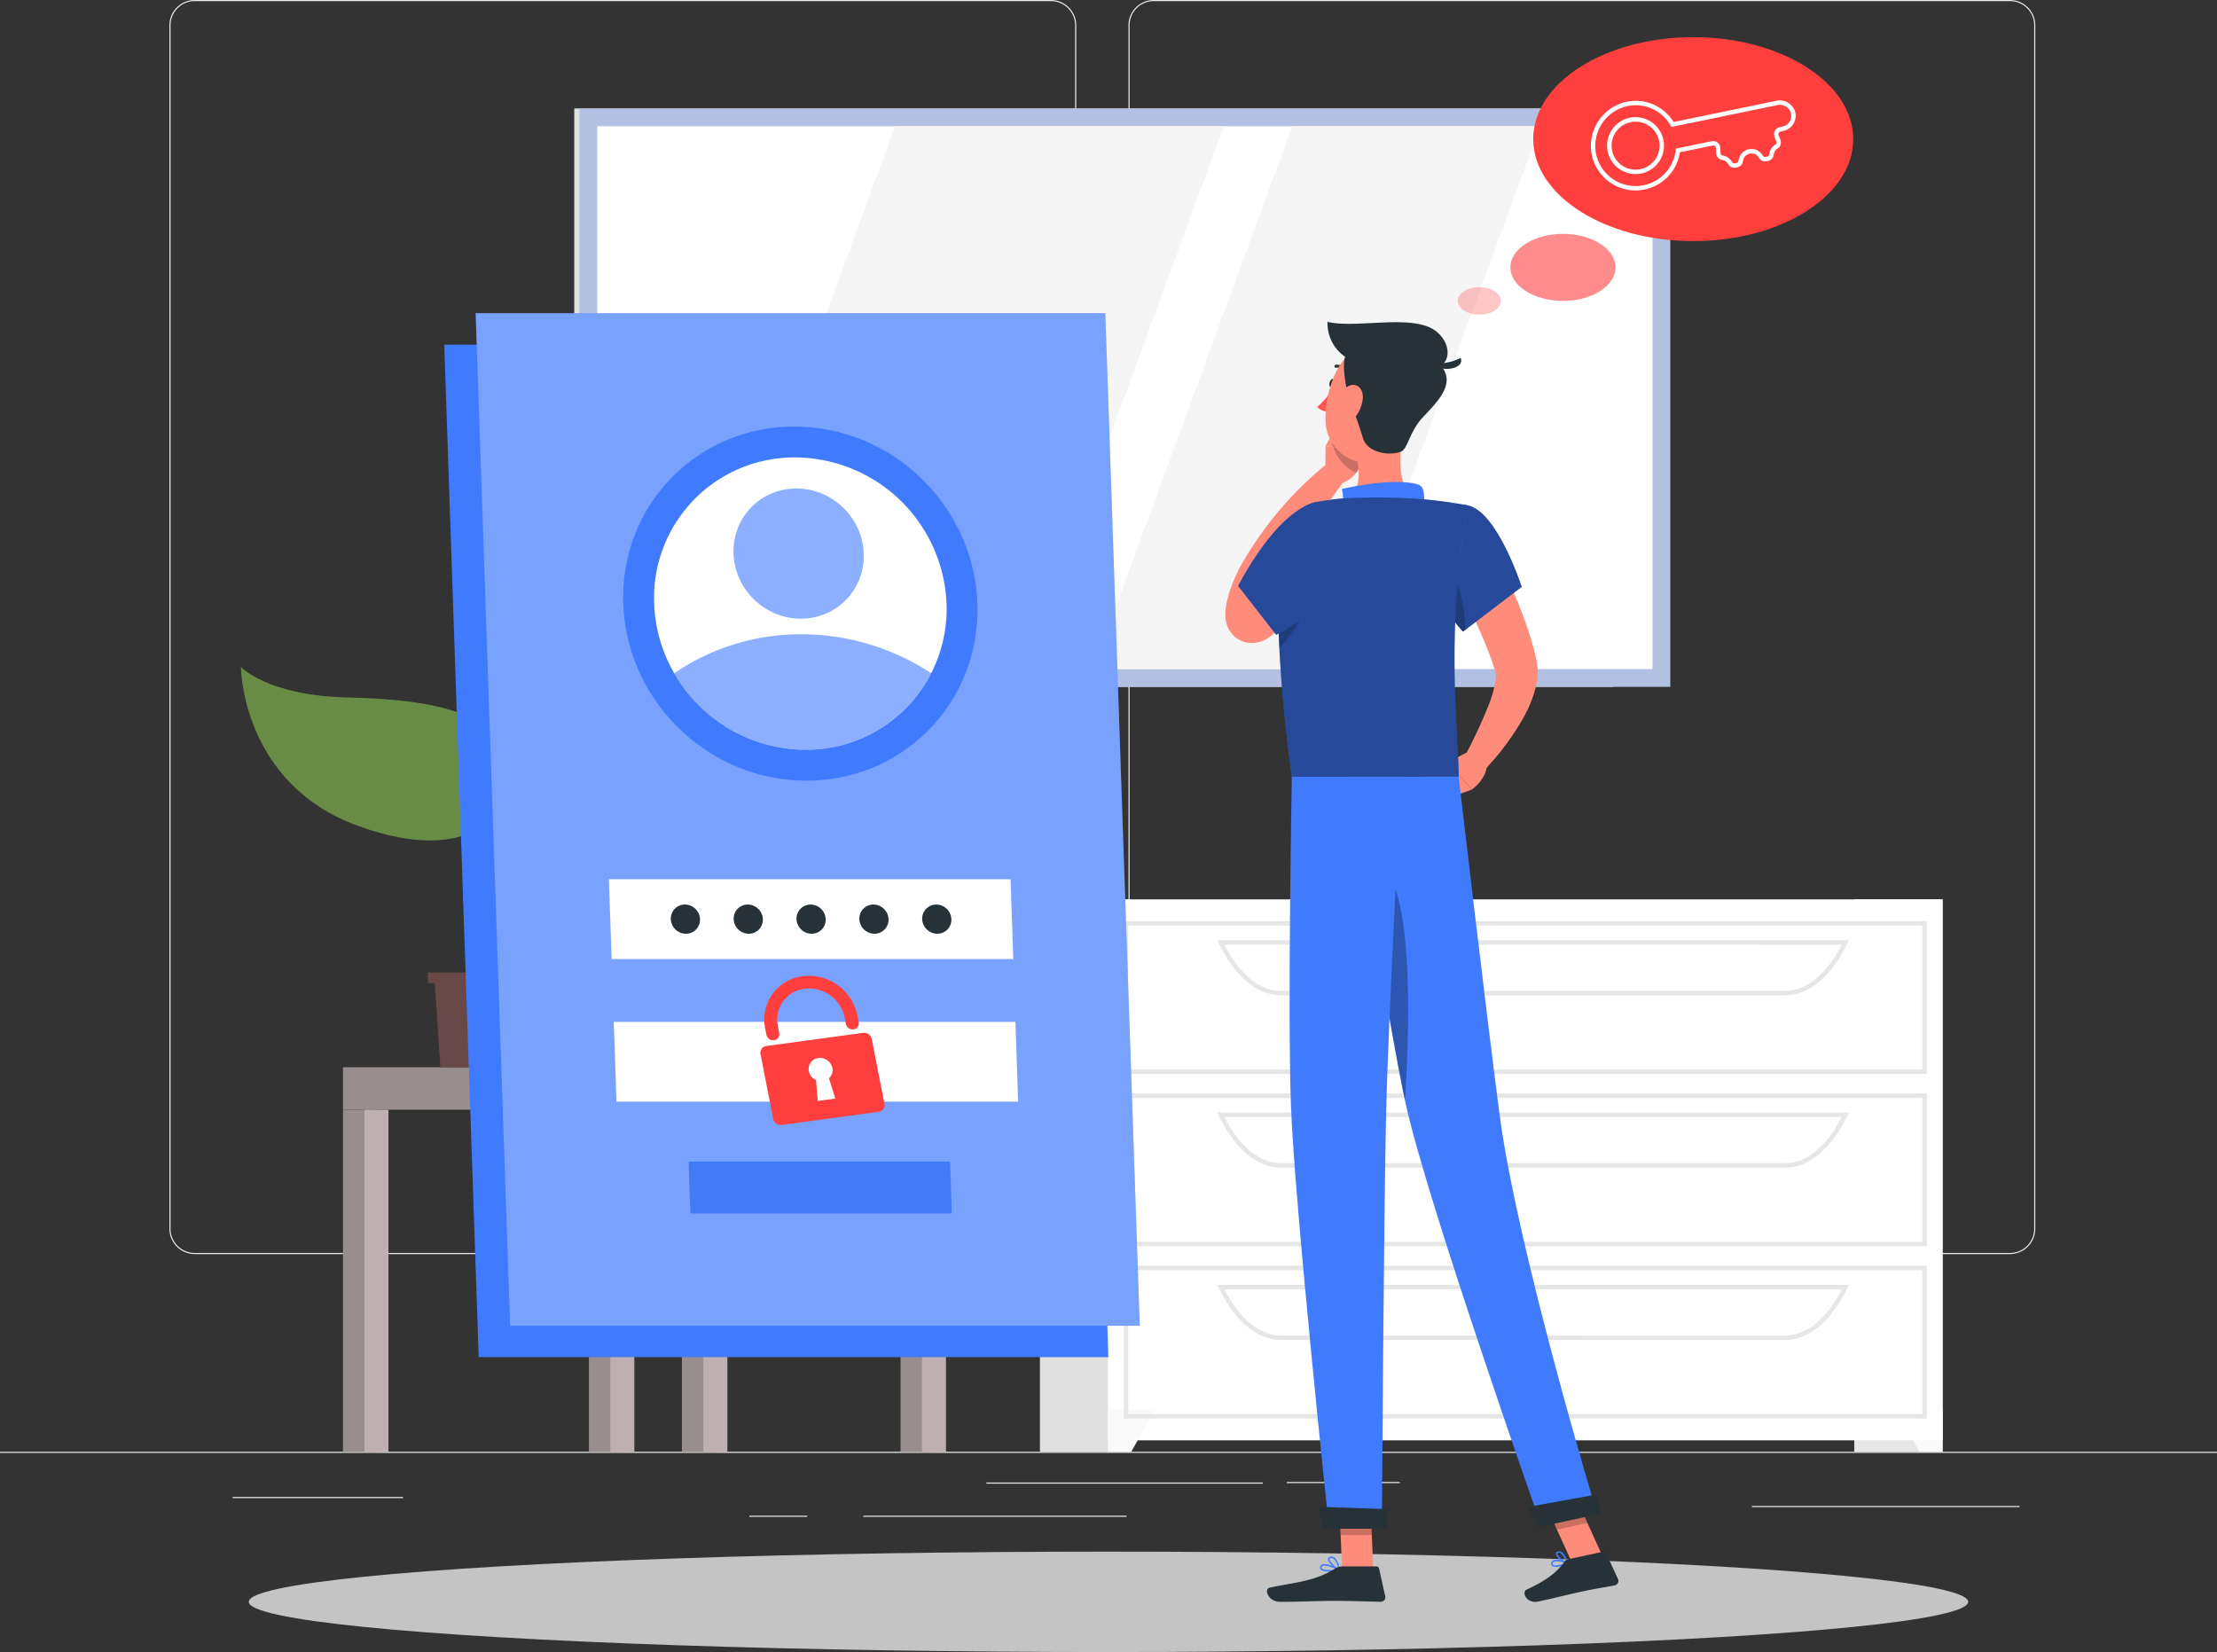 <svg xmlns="http://www.w3.org/2000/svg" width="500" height="372.608" viewBox="0 0 500 372.608">
  <rect x="0" y="0" width="500" height="372.608" fill="#333333" stroke="none"/>
  <g id="Group_21" data-name="Group 21" transform="translate(0 -54.953)">
    <g id="Background_Complete" data-name="Background Complete">
      <g id="Group_1" data-name="Group 1">
        <rect id="Rectangle_1" data-name="Rectangle 1" width="500" height="0.25" transform="translate(0 382.398)" fill="#ebebeb"/>
        <rect id="Rectangle_2" data-name="Rectangle 2" width="25.459" height="0.25" transform="translate(290.208 389.208)" fill="#ebebeb"/>
        <rect id="Rectangle_3" data-name="Rectangle 3" width="60.333" height="0.25" transform="translate(395.111 394.619)" fill="#ebebeb"/>
        <rect id="Rectangle_4" data-name="Rectangle 4" width="62.333" height="0.25" transform="translate(222.459 389.333)" fill="#ebebeb"/>
        <rect id="Rectangle_5" data-name="Rectangle 5" width="13.041" height="0.25" transform="translate(169 396.814)" fill="#ebebeb"/>
        <rect id="Rectangle_6" data-name="Rectangle 6" width="59.376" height="0.25" transform="translate(194.708 396.814)" fill="#ebebeb"/>
        <rect id="Rectangle_7" data-name="Rectangle 7" width="38.454" height="0.25" transform="translate(52.459 392.592)" fill="#ebebeb"/>
        <path id="Path_1" data-name="Path 1" d="M237.014,337.8H43.915a5.715,5.715,0,0,1-5.708-5.708V60.66a5.714,5.714,0,0,1,5.708-5.707h193.1a5.714,5.714,0,0,1,5.707,5.707V332.092A5.715,5.715,0,0,1,237.014,337.8ZM43.915,55.2a5.463,5.463,0,0,0-5.458,5.457V332.092a5.464,5.464,0,0,0,5.458,5.458h193.1a5.463,5.463,0,0,0,5.457-5.458V60.66a5.463,5.463,0,0,0-5.457-5.457Z" fill="#ebebeb"/>
        <path id="Path_2" data-name="Path 2" d="M453.31,337.8h-193.1a5.714,5.714,0,0,1-5.707-5.708V60.66a5.713,5.713,0,0,1,5.707-5.707h193.1a5.714,5.714,0,0,1,5.709,5.707V332.092A5.715,5.715,0,0,1,453.31,337.8ZM260.212,55.2a5.463,5.463,0,0,0-5.457,5.457V332.092a5.463,5.463,0,0,0,5.457,5.458h193.1a5.464,5.464,0,0,0,5.459-5.458V60.66A5.464,5.464,0,0,0,453.31,55.2Z" fill="#ebebeb"/>
      </g>
      <g id="Group_10" data-name="Group 10">
        <g id="Group_4" data-name="Group 4">
          <g id="Group_2" data-name="Group 2">
            <path id="Path_3" data-name="Path 3" d="M195.962,295.667h-66.4l-4.031-46.5h66.4Z" fill="#e6e6e6"/>
            <path id="Path_4" data-name="Path 4" d="M199.4,295.667H133l-4.031-46.5h66.4Z" fill="#f0f0f0"/>
            <path id="Path_5" data-name="Path 5" d="M142.077,285.681l-2.213-26.529h46.429l2.213,26.529Z" fill="#fff"/>
          </g>
          <g id="Group_3" data-name="Group 3">
            <rect id="Rectangle_8" data-name="Rectangle 8" width="7.791" height="86.73" transform="translate(203.099 295.667)" fill="#988e8e"/>
            <rect id="Rectangle_9" data-name="Rectangle 9" width="5.411" height="86.73" transform="translate(207.938 295.667)" fill="#beb0b0"/>
            <rect id="Rectangle_10" data-name="Rectangle 10" width="75.409" height="9.573" transform="translate(213.348 305.239) rotate(180)" fill="#f0f0f0"/>
            <rect id="Rectangle_11" data-name="Rectangle 11" width="7.791" height="77.157" transform="translate(132.814 305.239)" fill="#988e8e"/>
            <path id="Path_79" data-name="Path 79" d="M0,0H5.411V77.157H0Z" transform="translate(137.653 305.239)" fill="#beb0b0"/>
            <rect id="Rectangle_13" data-name="Rectangle 13" width="7.791" height="77.157" transform="translate(77.357 305.239)" fill="#988e8e"/>
            <rect id="Rectangle_14" data-name="Rectangle 14" width="5.411" height="77.157" transform="translate(82.196 305.239)" fill="#beb0b0"/>
            <rect id="Rectangle_15" data-name="Rectangle 15" width="7.791" height="77.157" transform="translate(153.796 305.239)" fill="#988e8e"/>
            <rect id="Rectangle_16" data-name="Rectangle 16" width="5.411" height="77.157" transform="translate(158.635 305.239)" fill="#beb0b0"/>
            <rect id="Rectangle_17" data-name="Rectangle 17" width="60.582" height="9.573" transform="translate(77.357 295.667)" fill="#988e8e"/>
          </g>
        </g>
        <g id="Group_6" data-name="Group 6">
          <g id="Group_5" data-name="Group 5">
            <rect id="Rectangle_18" data-name="Rectangle 18" width="234.33" height="130.456" transform="translate(129.508 79.414)" fill="#e0e0e0"/>
            <rect id="Rectangle_19" data-name="Rectangle 19" width="246.015" height="130.456" transform="translate(130.691 79.414)" fill="#b2c1e2"/>
            <rect id="Rectangle_20" data-name="Rectangle 20" width="122.417" height="237.976" transform="translate(372.687 83.433) rotate(90)" fill="#fff"/>
            <path id="Path_6" data-name="Path 6" d="M231.066,205.85,276,83.433h-74.15L156.916,205.85Z" fill="#f5f5f5"/>
            <path id="Path_7" data-name="Path 7" d="M302.441,205.85,347.37,83.433H291.434L246.5,205.85Z" fill="#f5f5f5"/>
          </g>
        </g>
        <g id="Group_8" data-name="Group 8">
          <g id="Group_7" data-name="Group 7">
            <rect id="Rectangle_21" data-name="Rectangle 21" width="19.919" height="124.595" transform="translate(418.192 257.803)" fill="#e6e6e6"/>
            <path id="Path_8" data-name="Path 8" d="M432.874,382.4h5.238V372.8H427.382Z" fill="#fafafa"/>
            <rect id="Rectangle_22" data-name="Rectangle 22" width="19.919" height="124.595" transform="translate(234.535 257.803)" fill="#e0e0e0"/>
            <rect id="Rectangle_23" data-name="Rectangle 23" width="188.228" height="122.007" transform="translate(249.883 257.803)" fill="#fff"/>
            <path id="Path_9" data-name="Path 9" d="M434.548,297.169h-181.1V262.711h181.1Zm-180.1-1h179.1V263.711h-179.1Z" fill="#e6e6e6"/>
            <path id="Path_10" data-name="Path 10" d="M402.667,279.441H288.845c-5.286,0-10.375-4.264-13.96-11.7l-.346-.717H416.974l-.346.717C413.043,275.177,407.954,279.441,402.667,279.441ZM276.141,268.026c3.383,6.631,7.984,10.415,12.7,10.415H402.667c4.72,0,9.321-3.784,12.705-10.415Z" fill="#e6e6e6"/>
            <path id="Path_11" data-name="Path 11" d="M255.121,382.4h-5.238V372.8h10.729Z" fill="#fafafa"/>
            <path id="Path_12" data-name="Path 12" d="M434.548,336.036h-181.1V301.577h181.1Zm-180.1-1h179.1V302.577h-179.1Z" fill="#e6e6e6"/>
            <path id="Path_13" data-name="Path 13" d="M402.667,318.307H288.845c-5.286,0-10.375-4.263-13.96-11.7l-.346-.717H416.974l-.346.717C413.043,314.044,407.954,318.307,402.667,318.307ZM276.141,306.892c3.383,6.631,7.984,10.415,12.7,10.415H402.667c4.721,0,9.321-3.784,12.705-10.415Z" fill="#e6e6e6"/>
            <path id="Path_14" data-name="Path 14" d="M434.548,374.9h-181.1V340.443h181.1Zm-180.1-1h179.1V341.443h-179.1Z" fill="#e6e6e6"/>
            <path id="Path_15" data-name="Path 15" d="M402.667,357.173H288.845c-5.286,0-10.375-4.263-13.96-11.7l-.346-.718H416.974l-.346.718C413.043,352.91,407.954,357.173,402.667,357.173ZM276.141,345.758c3.383,6.631,7.984,10.415,12.7,10.415H402.667c4.721,0,9.321-3.784,12.705-10.415Z" fill="#e6e6e6"/>
          </g>
        </g>
        <g id="Group_9" data-name="Group 9">
          <path id="Path_16" data-name="Path 16" d="M120.983,274.283V276.7h-1.548l-1.278,18.965H99.322L98.045,276.7H96.5v-2.418Z" fill="#694848"/>
          <path id="Path_17" data-name="Path 17" d="M114.784,227.211c-1.549-11.3-16.795-14.524-36.142-14.938-18.411-.393-24.308-6.908-24.308-6.908s.058,26.379,26.587,35.93C106.112,250.364,116.335,238.528,114.784,227.211Z" fill="#688b45"/>
          <path id="Path_18" data-name="Path 18" d="M105.379,252.824c.323-4.647,7.742-13.186,25.587-9.3,12.9,2.807,17.7-3.882,17.7-3.882s-1.2,18.879-20.6,24.555C109.638,269.583,104.81,261,105.379,252.824Z" fill="#8b4545"/>
          <path id="Path_19" data-name="Path 19" d="M109.45,281.4a.686.686,0,0,0,.526-.244c1.294-1.529.235-5.19-1.229-10.258-1.88-6.5-4.219-14.6-2.238-20.475a82.572,82.572,0,0,1,3.839-9.073c2.8-5.924,5.22-11.04,3.2-16.382a.688.688,0,0,0-1.288.486c1.811,4.8-.382,9.435-3.159,15.308a84.81,84.81,0,0,0-3.9,9.221c-2.119,6.286.287,14.609,2.219,21.3,1.14,3.944,2.319,8.021,1.5,8.987a.689.689,0,0,0,.525,1.133Z" fill="#8b4545"/>
        </g>
      </g>
    </g>
    <g id="Shadow">
      <ellipse id="_Path_" data-name="&lt;Path&gt;" cx="193.889" cy="11.323" rx="193.889" ry="11.323" transform="translate(56.111 404.915)" fill="#c4c4c4"/>
    </g>
    <g id="Login">
      <g id="Group_14" data-name="Group 14">
        <path id="Path_22" data-name="Path 22" d="M249.96,361.048h-142l-7.773-228.367h142Z" fill="#407bff"/>
        <g id="Group_12" data-name="Group 12">
          <path id="Path_23" data-name="Path 23" d="M257.047,353.961h-142l-7.773-228.367h142Z" fill="#407bff"/>
          <path id="Path_24" data-name="Path 24" d="M257.047,353.961h-142l-7.773-228.367h142Z" fill="#fff" opacity="0.3"/>
        </g>
        <g id="Group_13" data-name="Group 13">
          <ellipse id="Ellipse_1" data-name="Ellipse 1" cx="39.269" cy="40.629" rx="39.269" ry="40.629" transform="matrix(0.701, -0.713, 0.713, 0.701, 124.001, 190.612)" fill="#407bff"/>
          <path id="Path_25" data-name="Path 25" d="M213.469,191.089a32,32,0,0,1-3.45,15.7,31.6,31.6,0,0,1-28.394,17.263,34.29,34.29,0,0,1-29.57-17.263,33.576,33.576,0,0,1-4.518-15.7,31.645,31.645,0,0,1,31.844-32.966A34.354,34.354,0,0,1,213.469,191.089Z" fill="#fff"/>
          <path id="Path_26" data-name="Path 26" d="M210.019,206.792a31.6,31.6,0,0,1-28.394,17.263,34.29,34.29,0,0,1-29.57-17.263,50.556,50.556,0,0,1,28.684-8.781A53.427,53.427,0,0,1,210.019,206.792Z" fill="#407bff" opacity="0.6"/>
          <ellipse id="Ellipse_2" data-name="Ellipse 2" cx="14.437" cy="14.937" rx="14.437" ry="14.937" transform="matrix(0.701, -0.713, 0.713, 0.701, 159.347, 179.633)" fill="#407bff" opacity="0.6"/>
        </g>
        <path id="Path_27" data-name="Path 27" d="M228.524,271.261H137.94l-.613-18h90.585Z" fill="#fff"/>
        <path id="Path_28" data-name="Path 28" d="M229.62,303.434H139.035l-.613-18h90.585Z" fill="#fff"/>
        <path id="Path_29" data-name="Path 29" d="M194.658,287.908l-21.828,2.968a1.524,1.524,0,0,0-1.317,1.807l2.866,14.628a1.753,1.753,0,0,0,1.939,1.365l21.828-2.969a1.521,1.521,0,0,0,1.317-1.807L196.6,289.272A1.756,1.756,0,0,0,194.658,287.908Zm-6.272,14.819-3.952.538-.4-4.722a2.782,2.782,0,0,1-1.622-1.995,2.485,2.485,0,0,1,2.153-2.955,2.861,2.861,0,0,1,3.164,2.232,2.434,2.434,0,0,1-.776,2.322Z" fill="#ff3e3e"/>
        <path id="Path_30" data-name="Path 30" d="M192.5,287.124h0a1.552,1.552,0,0,1-1.72-1.211l-.281-1.432a8.23,8.23,0,0,0-8.619-6.56,7.041,7.041,0,0,0-6.468,8.394l.323,1.644a1.347,1.347,0,0,1-1.169,1.6h0a1.55,1.55,0,0,1-1.72-1.21l-.273-1.4a9.849,9.849,0,0,1,7.974-11.745,11.194,11.194,0,0,1,12.8,8.665l.322,1.644A1.348,1.348,0,0,1,192.5,287.124Z" fill="#ff3e3e"/>
        <path id="Path_31" data-name="Path 31" d="M214.667,328.639H155.7l-.4-11.717h58.963Z" fill="#417bf8"/>
        <path id="Path_32" data-name="Path 32" d="M186.218,262.261a3.161,3.161,0,0,1-3.18,3.292,3.432,3.432,0,0,1-3.4-3.292,3.161,3.161,0,0,1,3.181-3.292A3.431,3.431,0,0,1,186.218,262.261Z" fill="#263238"/>
        <path id="Path_33" data-name="Path 33" d="M172.045,262.261a3.161,3.161,0,0,1-3.18,3.292,3.431,3.431,0,0,1-3.4-3.292,3.161,3.161,0,0,1,3.18-3.292A3.431,3.431,0,0,1,172.045,262.261Z" fill="#263238"/>
        <path id="Path_34" data-name="Path 34" d="M157.872,262.261a3.161,3.161,0,0,1-3.181,3.292,3.431,3.431,0,0,1-3.4-3.292,3.161,3.161,0,0,1,3.18-3.292A3.431,3.431,0,0,1,157.872,262.261Z" fill="#263238"/>
        <path id="Path_35" data-name="Path 35" d="M200.391,262.261a3.161,3.161,0,0,1-3.18,3.292,3.431,3.431,0,0,1-3.4-3.292,3.161,3.161,0,0,1,3.18-3.292A3.431,3.431,0,0,1,200.391,262.261Z" fill="#263238"/>
        <path id="Path_36" data-name="Path 36" d="M214.565,262.261a3.161,3.161,0,0,1-3.181,3.292,3.431,3.431,0,0,1-3.4-3.292,3.161,3.161,0,0,1,3.18-3.292A3.432,3.432,0,0,1,214.565,262.261Z" fill="#263238"/>
      </g>
    </g>
    <g id="Character">
      <g id="Group_19" data-name="Group 19">
        <path id="Path_37" data-name="Path 37" d="M333.91,174.28c1.334,2.135,2.436,4.185,3.579,6.312,1.139,2.106,2.17,4.272,3.18,6.456a92.89,92.89,0,0,1,5.1,13.731c.178.593.314,1.22.462,1.835l.219.926.109.462.129.763a13.366,13.366,0,0,1-.312,5.15,29.17,29.17,0,0,1-3.111,7.457,59.52,59.52,0,0,1-8.886,11.673l-4.211-3.188A111.892,111.892,0,0,0,335.8,213.82a25.4,25.4,0,0,0,1.526-5.632,4.449,4.449,0,0,0-.082-1.767l-.4-1.222c-.164-.5-.309-1-.508-1.507a110.568,110.568,0,0,0-5.269-12.084c-1.967-3.981-4.147-8.034-6.293-11.817Z" fill="#ff8b7b"/>
        <path id="Path_38" data-name="Path 38" d="M331.236,224.425l-4.592,2.438,5.279,6.18s3.295-2.229,3.443-5.633Z" fill="#ff8b7b"/>
        <path id="Path_39" data-name="Path 39" d="M320.466,230.673l5.656,4.488,5.8-2.118-5.278-6.18Z" fill="#ff8b7b"/>
        <path id="Path_40" data-name="Path 40" d="M301.151,141.565c-.113.556-.5.946-.863.872s-.566-.584-.453-1.14.5-.947.863-.873S301.264,141.009,301.151,141.565Z" fill="#263238"/>
        <path id="Path_41" data-name="Path 41" d="M300.7,142.522a20.3,20.3,0,0,1-3.623,4.215,3.27,3.27,0,0,0,2.555,1.038Z" fill="#ff5652"/>
        <path id="Path_42" data-name="Path 42" d="M298.9,162.138l.043-6.554,8.68,1.049s-.149,5.636-5,7.293Z" fill="#ff8b7b"/>
        <path id="Path_43" data-name="Path 43" d="M301.4,150.864l6.112,1.756.117,4.013-8.68-1.049Z" fill="#ff8b7b"/>
        <path id="Path_44" data-name="Path 44" d="M307.51,152.62l-6.11-1.76-1.19,2.28a9.733,9.733,0,0,0,5.64,8.48,9.56,9.56,0,0,0,1.77-4.99Z" opacity="0.2"/>
        <path id="Path_45" data-name="Path 45" d="M303.814,138.891a.328.328,0,0,0,.226-.089.332.332,0,0,0,.019-.47,3.306,3.306,0,0,0-2.835-1.1.333.333,0,0,0,.11.657h0a2.643,2.643,0,0,1,2.235.9A.333.333,0,0,0,303.814,138.891Z" fill="#263238"/>
        <path id="Path_46" data-name="Path 46" d="M316.591,151.683c-1.009,5.146-1.618,12.275,1.982,15.709,0,0-1.407,5.22-10.968,5.22-10.514,0-5.058-4.581-5.058-4.581,4.37-1.357,4.332-6.335,3.333-10.333Z" fill="#ff8b7b"/>
        <path id="Path_47" data-name="Path 47" d="M320.542,170.833c.936-1.326.9-5.515-.1-6.254-1.614-1.194-8.517-1.468-17.816.671,1,4.058-1.143,6.185-1.143,6.185Z" fill="#407bff"/>
        <path id="Path_48" data-name="Path 48" d="M351.8,408.237a2.265,2.265,0,0,1-1.751-.1.68.68,0,0,1-.161-.774.771.771,0,0,1,.429-.49c.95-.453,3.132.436,3.225.474a.168.168,0,0,1,.1.149.166.166,0,0,1-.094.155A8.853,8.853,0,0,1,351.8,408.237Zm-1.144-1.124a.9.9,0,0,0-.2.065.446.446,0,0,0-.253.284c-.089.3.022.394.059.425.378.322,1.782.025,2.772-.371A5.493,5.493,0,0,0,350.651,407.113Z" fill="#407bff"/>
        <path id="Path_49" data-name="Path 49" d="M353.508,407.668a.159.159,0,0,1-.081,0c-.8-.232-2.5-1.441-2.518-2.238a.544.544,0,0,1,.427-.539.908.908,0,0,1,.738.059c.94.48,1.534,2.428,1.559,2.51a.169.169,0,0,1-.041.166A.173.173,0,0,1,353.508,407.668Zm-1.99-2.486a.661.661,0,0,0-.073.02c-.206.072-.2.173-.2.216.012.472,1.134,1.42,1.958,1.8a4.02,4.02,0,0,0-1.278-1.979A.592.592,0,0,0,351.518,405.182Z" fill="#407bff"/>
        <path id="Path_50" data-name="Path 50" d="M299.864,409.417c-.9,0-1.774-.124-2.066-.53a.63.63,0,0,1,.014-.728.829.829,0,0,1,.528-.389c1.17-.319,3.628,1.082,3.733,1.142a.167.167,0,0,1-.051.308A12.391,12.391,0,0,1,299.864,409.417Zm-1.115-1.364a1.242,1.242,0,0,0-.322.038.5.5,0,0,0-.326.233c-.118.207-.075.31-.033.369.328.454,2.105.465,3.413.28A7.52,7.52,0,0,0,298.749,408.053Z" fill="#407bff"/>
        <path id="Path_51" data-name="Path 51" d="M301.989,409.223a.164.164,0,0,1-.068-.015c-.849-.381-2.531-1.9-2.4-2.7.03-.187.163-.419.62-.466a1.214,1.214,0,0,1,.924.286,4.757,4.757,0,0,1,1.092,2.71.166.166,0,0,1-.068.151A.172.172,0,0,1,301.989,409.223Zm-1.716-2.852a.845.845,0,0,0-.1.006c-.3.03-.319.148-.325.187-.077.477,1.066,1.673,1.932,2.193a3.906,3.906,0,0,0-.929-2.169A.886.886,0,0,0,300.273,406.371Z" fill="#407bff"/>
        <path id="Path_52" data-name="Path 52" d="M309.724,409.056H302.69l-.7-16.289h7.034Z" fill="#ff8b7b"/>
        <path id="Path_53" data-name="Path 53" d="M361.349,405.8l-6.875,1.488-6.9-15.172,6.874-1.488Z" fill="#ff8b7b"/>
        <path id="Path_54" data-name="Path 54" d="M353.814,406.6l7.723-1.672a.613.613,0,0,1,.687.343l2.681,5.816a1.035,1.035,0,0,1-.742,1.441c-2.706.537-4.05.663-7.447,1.4-2.089.452-6.806,1.6-9.692,2.226-2.822.611-3.88-2.147-2.754-2.661,5.045-2.305,7.154-4.335,8.519-6.227A1.71,1.71,0,0,1,353.814,406.6Z" fill="#263238"/>
        <path id="Path_55" data-name="Path 55" d="M302.736,408.242h7.682a.613.613,0,0,1,.6.48l1.39,6.252a1.023,1.023,0,0,1-1.012,1.251c-2.771-.047-6.775-.209-10.257-.209-4.073,0-7.59.222-12.365.222-2.887,0-3.689-2.919-2.48-3.184,5.5-1.2,9.995-1.332,14.75-4.264A3.252,3.252,0,0,1,302.736,408.242Z" fill="#263238"/>
        <g id="Group_15" data-name="Group 15">
          <path id="Path_56" data-name="Path 56" d="M331.167,168.982c6.592,1.512,12.027,18.341,12.027,18.341l-13.238,10.09a28.885,28.885,0,0,1-7.021-13C320.669,175.593,324.426,167.437,331.167,168.982Z" fill="#407bff"/>
          <path id="Path_57" data-name="Path 57" d="M331.167,168.982c6.592,1.512,12.027,18.341,12.027,18.341l-13.238,10.09a28.885,28.885,0,0,1-7.021-13C320.669,175.593,324.426,167.437,331.167,168.982Z" opacity="0.4"/>
        </g>
        <path id="Path_58" data-name="Path 58" d="M296.5,189.067c-1.646,1.775-3.286,3.354-4.985,4.98q-1.264,1.211-2.586,2.376l-1.328,1.163-.335.289c-.162.139-.359.3-.57.466a8.393,8.393,0,0,1-1.932,1.14,6.359,6.359,0,0,1-2.432.5,5.9,5.9,0,0,1-2.1-.373,5.837,5.837,0,0,1-2-1.272,6.039,6.039,0,0,1-1.568-2.589,7.234,7.234,0,0,1-.285-1.487,9.633,9.633,0,0,1,.02-1.788c.047-.48.112-.9.186-1.287a25.162,25.162,0,0,1,1.161-4.031,37.5,37.5,0,0,1,1.554-3.615c.634-1.273,1.248-2.2,1.858-3.263a81.616,81.616,0,0,1,8.452-11.457,77.173,77.173,0,0,1,10.252-9.718l3.68,3.788c-2.585,3.458-5.127,7.166-7.477,10.821a117.672,117.672,0,0,0-6.4,11.246c-.432.942-.964,1.974-1.264,2.762a27.675,27.675,0,0,0-.938,2.7,19.12,19.12,0,0,0-.568,2.526,3.646,3.646,0,0,0-.033.4c0,.078.018.12.008-.092a2.841,2.841,0,0,0-.129-.655,4.335,4.335,0,0,0-1.154-1.859,4.79,4.79,0,0,0-3.331-1.351,4.219,4.219,0,0,0-1.613.308,4.122,4.122,0,0,0-.495.247l.384-.35,1.2-1.1,2.391-2.239c1.583-1.491,3.174-3.081,4.678-4.556Z" fill="#ff8b7b"/>
        <path id="Path_59" data-name="Path 59" d="M325.517,181.358c3.581,3.543,4.749,10,5.026,15.607l-.584.45a28.909,28.909,0,0,1-7.027-13c-.134-.527-.249-1.054-.345-1.571Z" opacity="0.2"/>
        <g id="Group_16" data-name="Group 16">
          <path id="Path_60" data-name="Path 60" d="M289.508,176.035c-1.437,7.6-2.337,23.2,1.837,54.1h37.621c.259-5.775-3.369-33.947,2.2-61.158a98.133,98.133,0,0,0-12.594-1.59,138.2,138.2,0,0,0-15.993,0c-1.764.162-3.495.416-5.038.689A9.955,9.955,0,0,0,289.508,176.035Z" fill="#407bff"/>
          <path id="Path_61" data-name="Path 61" d="M289.508,176.035c-1.437,7.6-2.337,23.2,1.837,54.1h37.621c.259-5.775-3.369-33.947,2.2-61.158a98.133,98.133,0,0,0-12.594-1.59,138.2,138.2,0,0,0-15.993,0c-1.764.162-3.495.416-5.038.689A9.955,9.955,0,0,0,289.508,176.035Z" opacity="0.4"/>
        </g>
        <path id="Path_62" data-name="Path 62" d="M295.265,187.266l-6.8-1.628c-.21,4.117-.229,9.221.077,15.53C291.675,197.606,295.667,192.053,295.265,187.266Z" opacity="0.2"/>
        <g id="Group_17" data-name="Group 17">
          <path id="Path_63" data-name="Path 63" d="M301.991,392.772l.36,8.4h7.037l-.36-8.4Z" opacity="0.2"/>
          <path id="Path_64" data-name="Path 64" d="M354.451,390.632l-6.877,1.489,3.561,7.82,6.877-1.489Z" opacity="0.2"/>
        </g>
        <path id="Path_65" data-name="Path 65" d="M319.934,144.155c-1.807,6.743-2.522,10.781-6.683,13.585-6.259,4.217-14.052-.623-14.3-7.77-.22-6.432,2.772-16.378,10.008-17.737A9.521,9.521,0,0,1,319.934,144.155Z" fill="#ff8b7b"/>
        <path id="Path_66" data-name="Path 66" d="M304.147,144.414c-.333-.9-1.892-7.873-.429-9.681s18.111-.508,20.573,1.915c4.084,4.019,1.251,7.606-3.221,12.234-3.362,3.479-3.492,7.4-5.188,7.978-2.972,1.009-7.58.061-8.5-3.112S304.147,144.414,304.147,144.414Z" fill="#263238"/>
        <path id="Path_67" data-name="Path 67" d="M322.274,128.722c-5.885-2.5-16.918.266-22.875-1.17a9.178,9.178,0,0,0,7.606,9.362,78.456,78.456,0,0,0,15,1.383C328.548,138.031,327.271,130.85,322.274,128.722Z" fill="#263238"/>
        <path id="Path_68" data-name="Path 68" d="M323.194,136.861a11.163,11.163,0,0,0,6.223-1.194C330.521,138.326,324.472,139.056,323.194,136.861Z" fill="#263238"/>
        <path id="Path_69" data-name="Path 69" d="M307.354,144.691a7.891,7.891,0,0,1-1.976,4.665c-1.533,1.69-3.134.638-3.4-1.42-.245-1.852.258-4.962,2.133-5.894C305.953,141.124,307.478,142.6,307.354,144.691Z" fill="#ff8b7b"/>
        <path id="Path_70" data-name="Path 70" d="M304.69,230.14s7.983,53.754,12.365,73.891c4.8,22.053,30.531,95.014,30.531,95.014l12.591-2.726s-17.993-59.458-22.021-90.288c-3.093-23.682-9.19-75.891-9.19-75.891Z" fill="#407bff"/>
        <path id="Path_71" data-name="Path 71" d="M344.571,394.842c-.054.011,2.347,4.553,2.347,4.553l14.166-3.067-1.194-4.259Z" fill="#263238"/>
        <path id="Path_72" data-name="Path 72" d="M309.735,249.292c9.23,1.81,8.254,36.23,7.143,53.934-2.662-12.514-6.559-36.594-9.22-53.685A3.155,3.155,0,0,1,309.735,249.292Z" opacity="0.3"/>
        <path id="Path_73" data-name="Path 73" d="M291.345,230.14s-.969,52.59-.2,74.04c.8,22.31,8.589,95.362,8.589,95.362h11.915s.438-71.748.968-93.66c.578-23.887,3.462-75.742,3.462-75.742Z" fill="#407bff"/>
        <path id="Path_74" data-name="Path 74" d="M297.437,394.8c-.055,0,.672,4.947.672,4.947H312.6l.392-4.415Z" fill="#263238"/>
        <g id="Group_18" data-name="Group 18">
          <path id="Path_75" data-name="Path 75" d="M304.252,178.342c3.372,9.089-16.442,19.795-16.442,19.795l-8.578-11.028s5.722-11.391,12.745-16.525C300.653,164.241,301.684,171.423,304.252,178.342Z" fill="#407bff"/>
          <path id="Path_76" data-name="Path 76" d="M304.252,178.342c3.372,9.089-16.442,19.795-16.442,19.795l-8.578-11.028s5.722-11.391,12.745-16.525C300.653,164.241,301.684,171.423,304.252,178.342Z" opacity="0.4"/>
        </g>
      </g>
    </g>
    <g id="Thinking">
      <g id="Group_20" data-name="Group 20">
        <path id="Path_78" data-name="Path 78" d="M36.087,0c19.93,0,36.087,10.3,36.087,23S56.017,46,36.087,46,0,35.7,0,23,16.157,0,36.087,0Z" transform="translate(345.788 63.333)" fill="#ff3e3e"/>
        <path id="Path_77" data-name="Path 77" d="M368.846,97.91a10.113,10.113,0,0,1-9.928-8.393,10.219,10.219,0,0,1,7.709-11.565h0a10.058,10.058,0,0,1,10.823,4.516l23.167-4.781a3.626,3.626,0,0,1,4.246,2.5,3.489,3.489,0,0,1-2.67,4.305l-.608.126a.607.607,0,0,0-.418.308.614.614,0,0,0-.035.519l.408,1.062a1.585,1.585,0,0,1-.616,1.923,1.949,1.949,0,0,0-.9,1.414,1.547,1.547,0,0,1-1.2,1.388l-.476.1a1.553,1.553,0,0,1-1.655-.8,1.945,1.945,0,0,0-3.61.745,1.551,1.551,0,0,1-1.2,1.386l-.467.1a1.554,1.554,0,0,1-1.654-.8,1.954,1.954,0,0,0-1.392-.942,1.586,1.586,0,0,1-1.329-1.522l-.046-1.137a.6.6,0,0,0-.236-.462.609.609,0,0,0-.507-.119L378.863,89.3a10.08,10.08,0,0,1-7.951,8.393A10.22,10.22,0,0,1,368.846,97.91Zm-2-18.983a9.206,9.206,0,0,0-6.944,10.42,9.1,9.1,0,0,0,18.013-.517l.041-.36,8.085-1.669a1.618,1.618,0,0,1,1.945,1.52l.046,1.137a.593.593,0,0,0,.476.573,2.929,2.929,0,0,1,2.11,1.429.569.569,0,0,0,.588.319l.467-.1a.57.57,0,0,0,.414-.526,2.945,2.945,0,0,1,5.468-1.128.562.562,0,0,0,.587.318l.477-.1a.563.563,0,0,0,.411-.523,2.917,2.917,0,0,1,1.364-2.148.591.591,0,0,0,.21-.714L400.2,85.8a1.618,1.618,0,0,1,1.185-2.166l.608-.126a2.488,2.488,0,0,0,1.9-3.073,2.613,2.613,0,0,0-3.078-1.769l-23.869,4.926-.179-.315a9.056,9.056,0,0,0-9.922-4.351Zm2.011,15.286a6.419,6.419,0,1,1,1.306-.133h0A6.512,6.512,0,0,1,368.859,94.213Zm.03-11.813a5.522,5.522,0,0,0-1.111.115A5.4,5.4,0,0,0,369.964,93.1h0a5.406,5.406,0,0,0-1.075-10.7Z" fill="#fff"/>
        <ellipse id="Ellipse_4" data-name="Ellipse 4" cx="11.861" cy="7.56" rx="11.861" ry="7.56" transform="translate(340.634 107.698)" fill="#ff4040" opacity="0.6"/>
        <ellipse id="Ellipse_5" data-name="Ellipse 5" cx="4.869" cy="3.103" rx="4.869" ry="3.103" transform="translate(328.76 119.714)" fill="#ff4040" opacity="0.3"/>
      </g>
    </g>
  </g>
</svg>
